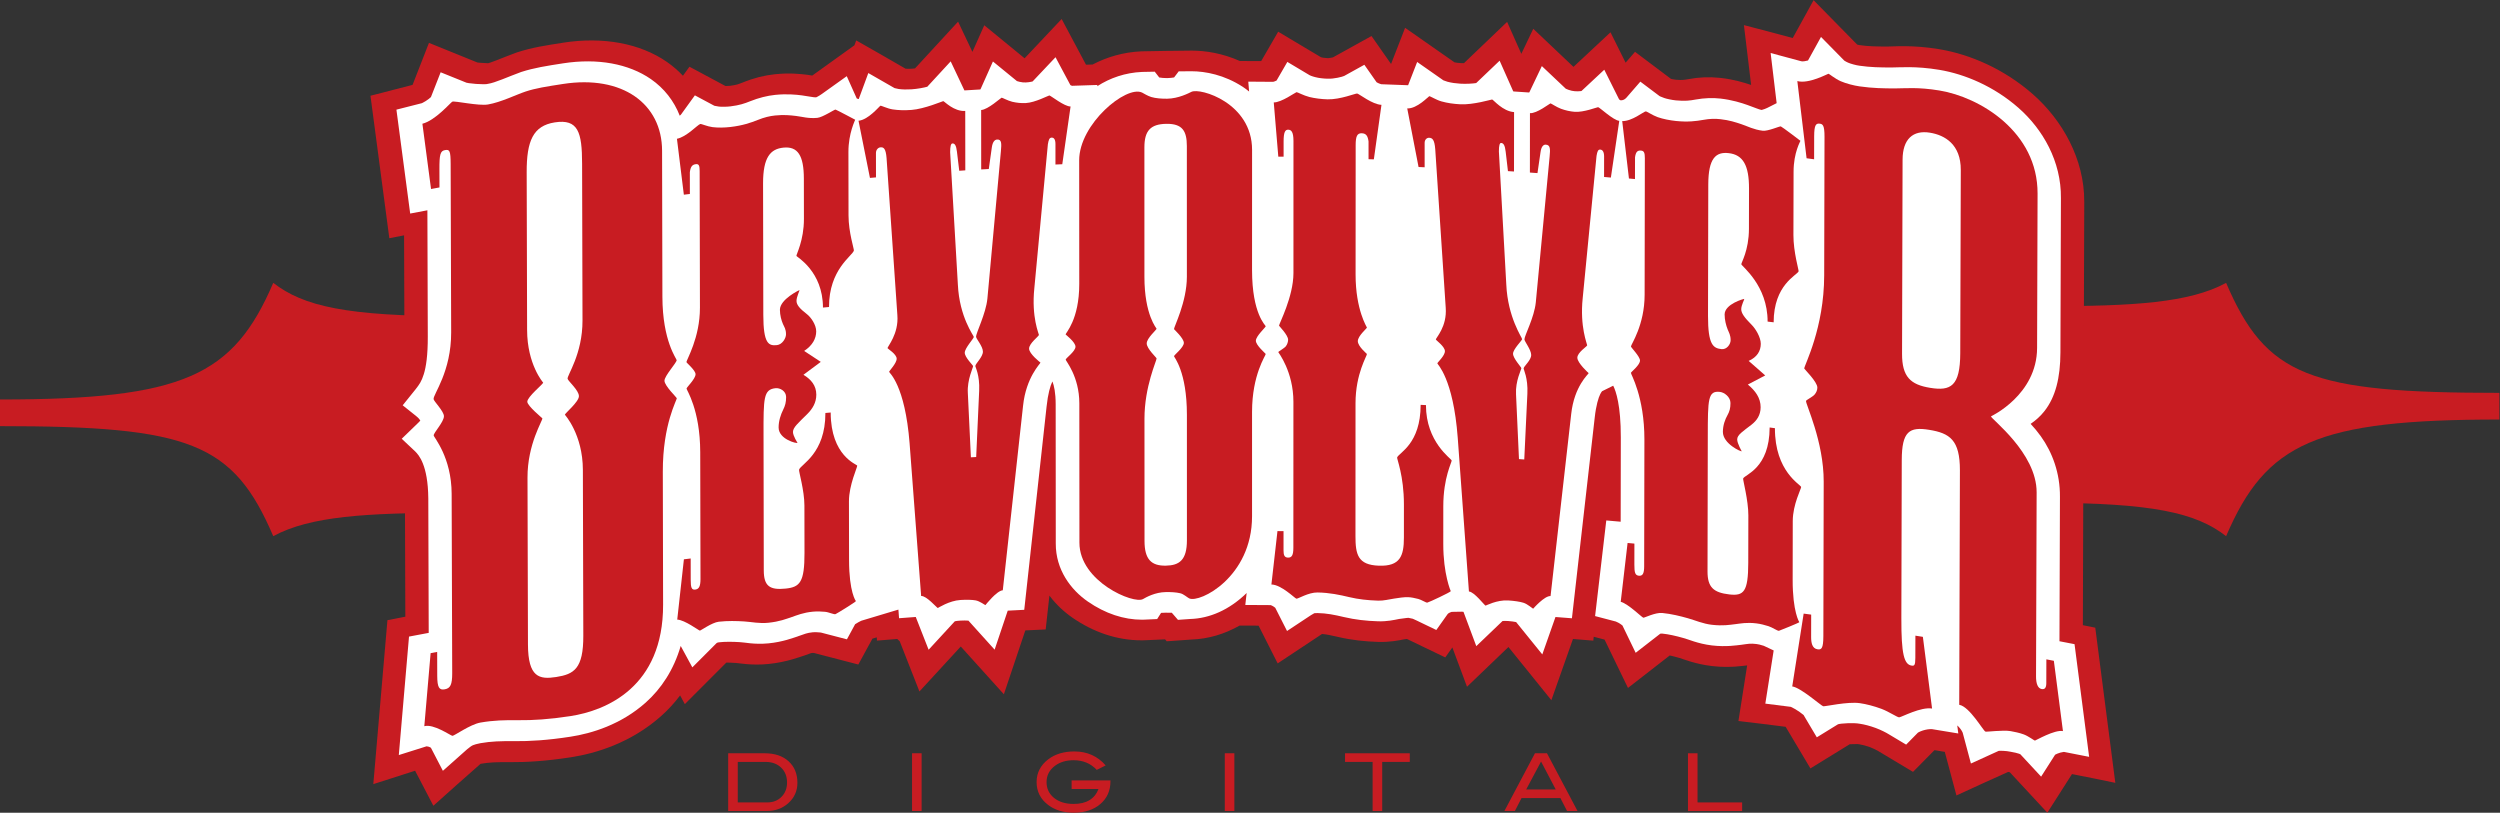 <?xml version="1.0" encoding="UTF-8" standalone="no"?>
<svg
   xmlns:dc="http://purl.org/dc/elements/1.1/"
   xmlns:cc="http://creativecommons.org/ns#"
   xmlns:rdf="http://www.w3.org/1999/02/22-rdf-syntax-ns#"
   xmlns:svg="http://www.w3.org/2000/svg"
   xmlns="http://www.w3.org/2000/svg"
   viewBox="0 0 715.267 232.52"
   height="232.52"
   width="715.267"
   xml:space="preserve"
   data-id="svg2"
   version="1.1"><rect x="0" y="0" width="715.267" height="232.52" fill="#333333" stroke="none"/><defs
     id="defs6"><clipPath
       id="clipPath20"
       clipPathUnits="userSpaceOnUse"><path
         id="path18"
         d="M 0,1743.9 V 0 h 5364.54 v 1743.9 z" /></clipPath></defs><g
     transform="matrix(1.333,0,0,-1.333,0,232.52)"
     id="g10"><g
       transform="scale(0.1)"
       id="g12"><g
         id="g14"><g
           clip-path="url(#clipPath20)"
           id="g16"><path
             id="path22"
             style="fill:#c81c22;fill-opacity:1;fill-rule:nonzero;stroke:none"
             d="m 4071.79,665.148 h 312.85 c 235.98,0 329.02,-21.539 393.36,-71.597 85.82,200.285 193.06,250.34 586.54,250.34 v 57.222 c -407.77,0 -500.72,35.821 -586.54,236.097 -78.76,-42.91 -200.25,-50.06 -386.28,-50.06 H 4071.79 V 665.148" /><path
             id="path24"
             style="fill:#c81c22;fill-opacity:1;fill-rule:nonzero;stroke:none"
             d="M 1292.72,1065.67 H 979.887 c -236.004,0 -329.043,21.48 -393.371,71.54 C 500.688,936.934 393.438,886.902 0,886.902 v -57.195 c 407.75,0 500.688,-35.871 586.516,-236.156 78.742,42.949 200.285,50.058 386.265,50.058 h 319.939 v 422.061" /><path
             id="path26"
             style="fill:#c81c22;fill-opacity:1;fill-rule:nonzero;stroke:none"
             d="m 4172.48,137.262 c -0.36,-0.082 -1.04,-0.364 -1.04,-0.364 0,0 0.68,0.282 1.04,0.364 z m 324.66,259.886 c -10.64,2.172 -15.98,3.211 -26.61,5.301 0.31,106.321 0.47,159.481 0.84,265.801 -0.04,0.648 -0.04,1.18 -0.04,1.461 0,0.051 0,0 0,0.051 0.17,56.636 -18.05,109.386 -47.7,152.511 2.57,2.852 5.1,5.754 7.44,8.856 27.57,35.207 39.57,80.648 41.14,134.988 0.08,0.141 0.08,0.211 0.15,0.395 0.47,137.118 0.72,205.668 1.17,342.868 -0.02,1.47 -0.02,1.94 -0.02,1.94 0.43,91.39 -46.83,175.04 -110.49,230.95 -61.87,54.26 -134.13,84.93 -198.26,96.06 -0.47,0.02 -1.67,0.33 -3.45,0.6 -56.68,9.44 -98.78,5.43 -111.16,5.48 -22.95,0.13 -40.39,0.38 -58.82,3.09 -0.39,0.04 -0.72,0.14 -1.07,0.14 0,0 -1.91,0.4 -4.1,1 -37.41,38.29 -56.16,57.36 -93.62,95.26 -17.92,-32.43 -26.82,-48.63 -44.76,-81.2 -41.84,11.33 -62.83,16.9 -104.75,27.71 6.19,-51.32 9.28,-77.02 15.45,-128.37 -14.81,4.96 -37.36,11.88 -64.74,14.96 -0.21,0 -0.33,0 -0.53,0.07 -0.07,0 -0.2,0 -0.3,0 -0.58,0.14 -1.41,0.22 -2.61,0.26 -21.54,2.29 -44.2,1.39 -67.1,-2.98 -10.8,-1.67 -11.31,-2.19 -25.56,-1.2 -0.47,0.05 -0.68,0.1 -1.13,0.12 -1.48,0.17 -4.83,0.65 -7.43,1.16 -1.13,0.28 -2.12,0.59 -2.74,0.71 -30.82,23.3 -46.23,34.92 -77.02,57.97 -8.07,-9.32 -12.15,-13.98 -20.23,-23.28 -12.97,26.12 -19.44,39.16 -32.42,65.19 -31.74,-29.51 -47.69,-44.38 -79.45,-74.2 -34.55,32.86 -51.83,49.27 -86.32,81.74 -10.27,-21.48 -15.4,-32.24 -25.61,-53.78 -12.21,27.46 -18.29,41.17 -30.51,68.61 -37.01,-35.27 -55.63,-52.98 -92.66,-88.62 -2.03,-0.04 -3.89,0 -5.38,0.09 0,0 -0.82,0.1 -2.56,0.16 -5.73,0.39 -8.74,0.75 -12.44,1.62 -42.37,29.82 -63.54,44.62 -105.91,74.02 -12.01,-31.01 -18.05,-46.5 -30.1,-77.5 -0.05,0 -0.09,0 -0.13,0 -16.74,23.98 -25.1,35.97 -41.9,59.88 -33.06,-18.21 -49.63,-27.41 -82.81,-45.86 -3.08,-0.75 -8.41,-1.45 -9.78,-1.59 -0.53,0.06 -1.36,0.06 -2.61,0.06 -1.55,0.08 -4.66,0.37 -7.09,0.65 -1.27,0.13 -2.39,0.36 -3.08,0.46 -0.35,0.11 -0.47,0.17 -0.83,0.26 -0.47,0.05 -0.68,0.1 -1.24,0.18 -0.05,0.06 -0.05,0.08 -0.13,0.15 -0.3,0.05 -0.64,0.16 -0.84,0.18 -36.78,22.12 -55.11,33.03 -91.88,54.78 -14.62,-25.23 -21.89,-37.79 -36.47,-63.08 -18.33,0.12 -27.5,0.16 -45.81,0.2 -37.24,16.61 -73.81,22.31 -103.4,22.31 -20.83,-0.19 -31.26,-0.34 -52.1,-0.63 0.04,0.05 0,0.05 0,0.05 -22.32,-0.31 -33.44,-0.52 -55.73,-0.98 -38.19,-1.65 -73.82,-12.01 -104.71,-28.26 -5.69,-0.13 -8.53,-0.24 -14.26,-0.44 -20.89,39.27 -31.37,58.88 -52.26,98.1 -31.85,-33.61 -47.74,-50.45 -79.55,-84.33 -34.61,28.48 -51.91,42.69 -86.51,70.89 -10.21,-22.82 -15.33,-34.23 -25.5,-57.12 -12.29,26.01 -18.43,38.94 -30.74,64.89 -36.99,-39.98 -55.41,-60.02 -92.4,-100.32 -2.01,-0.32 -3.9,-0.5 -5.39,-0.58 0,0 -0.79,0 -2.53,-0.15 -5.69,-0.37 -8.71,-0.33 -12.43,0.07 -42.37,24.52 -63.54,36.67 -105.88,60.68 -1.52,-4.21 -2.29,-6.28 -3.85,-10.48 -36.22,-25.85 -54.36,-38.79 -90.56,-64.99 -2.56,0.5 -5.42,0.95 -8.62,1.43 -0.32,0.06 -0.46,0.06 -0.8,0.11 -0.17,0 -0.28,0.05 -0.48,0.08 -13.1,1.59 -37.93,4.63 -68.94,1.34 -0.03,0 -0.03,0.06 -1.25,-0.1 -0.36,-0.04 -0.55,-0.04 -0.91,-0.09 -21.93,-2.34 -45.18,-8.13 -68.76,-17.85 -11.03,-4.1 -11.28,-4.68 -26.29,-6.81 -0.12,-0.06 -0.21,-0.06 -0.38,-0.06 -1.33,-0.12 -4.65,-0.38 -7.27,-0.38 -1.04,0 -1.98,0 -2.68,0.02 -30.86,16.66 -46.3,24.9 -77.16,41.3 -5.61,-7.76 -8.38,-11.64 -13.98,-19.4 -10.15,10.89 -21.64,20.85 -34.28,29.63 -57.79,40.15 -137.36,54.62 -222.59,41.42 -0.12,0 -0.18,0 -0.3,0 -0.46,-0.08 -1.04,-0.23 -1.75,-0.39 -34.73,-5.43 -63.26,-9.51 -97.11,-20.4 -0.42,-0.17 -0.64,-0.25 -1.07,-0.44 -0.42,-0.08 -0.64,-0.2 -1.03,-0.33 -15.27,-5.55 -29.4,-11.39 -40.73,-15.8 -5.61,-2.19 -10.57,-4.04 -14.07,-5.22 -1.71,-0.51 -3.14,-1.03 -3.94,-1.24 -0.57,-0.13 -0.55,-0.1 -0.55,-0.13 0,0 0,0 -0.2,0 -0.16,-0.06 -0.38,-0.1 -0.76,-0.16 -3.54,0 -11.25,0.44 -16.95,0.95 -2.28,0.25 -4.35,0.44 -5.85,0.64 -41.607,17.03 -62.388,25.48 -103.911,42.11 -14.074,-36.02 -21.11,-54.12 -35.184,-90.17 -36.16,-9.15 -54.246,-13.81 -90.355,-23.34 16.187,-122.29 24.285,-183.43 40.461,-305.8 12.671,2.47 19.043,3.73 31.679,6.2 0.301,-91.01 0.457,-136.42 0.77,-227.42 0.14,-37.043 -3.844,-58.731 -6.613,-67.387 -4.539,-11.765 -0.731,-4.453 -8.231,-14.867 -22.086,-27.484 -33.113,-41.258 -55.164,-68.816 13.914,-11.059 20.863,-16.547 34.789,-27.625 -15.699,-15.266 -23.559,-22.969 -39.18,-38.254 23.278,-21.668 34.981,-32.579 58.274,-54.442 1.488,-1.758 3.875,-3.23 8.14,-13.777 4.168,-10.231 8.774,-29.152 9.098,-61.692 0.344,-97.691 0.477,-146.558 0.801,-244.25 -15.391,-2.949 -23.063,-4.41 -38.418,-7.468 -12.121,-140.703 -18.184,-211.121 -30.309,-351.891 35.852,11.66 53.766,17.418 89.684,28.75 15.66,-30.051 23.547,-44.992 39.207,-75.16 40.457,36.258 60.715,54.25 101.262,89.988 0.34,0.031 0.66,0.11 1,0.18 17.79,3.031 33.23,3.66 61.79,3.41 35.99,-0.269 78.13,2.27 130.26,10.359 53.67,8.204 128.74,30.454 193.83,87.922 15.23,13.489 29.12,28.481 41.47,44.969 4.02,-7.469 6.05,-11.238 10.11,-18.711 35.6,35.852 53.43,53.711 89.1,89.16 5.91,0 12.37,-0.258 18.58,-0.726 0.55,0 0.87,0 1.4,0 0.43,0 0.61,-0.043 1.06,-0.043 v -0.071 c 6.47,-0.41 34.08,-5.707 68.74,-2.199 2.34,0.172 2.47,0.27 2.47,0.27 37.41,3.742 68.24,15.902 72.25,16.961 0.52,0.121 0.8,0.281 1.34,0.429 0.67,0.192 0.99,0.332 1.68,0.52 0.76,0.269 1.12,0.43 1.88,0.691 0.07,0 0.07,0.071 0.14,0.071 15.69,5.429 10.03,4.07 15.96,4.859 0.63,0 1.61,-0.129 2.95,-0.199 1.71,-0.492 4.21,-1.09 7.53,-2 34.9,-8.922 52.39,-13.469 87.33,-22.699 12.12,22.238 18.15,33.378 30.25,55.546 3.72,1.102 5.55,1.684 9.27,2.782 0.21,-2.782 0.27,-4.2 0.51,-7 17.38,1.441 26.07,2.16 43.44,3.468 2.17,-1.949 3.2,-2.949 5.37,-4.929 16.93,-43.02 25.36,-64.547 42.3,-107.719 35.47,38.75 53.26,58.031 88.75,96.48 36.98,-40.781 55.44,-61.332 92.49,-102.48 18.4,54.922 27.62,82.301 46.05,137.078 17.49,0.82 26.2,1.262 43.69,2.012 3.2,29.07 4.85,43.59 8.01,72.66 14.4,-19.238 31.86,-35.371 49.99,-47.801 44.14,-30.379 94.8,-48.179 147.56,-48.179 2.05,0 3.81,0.019 6.01,0.082 17.87,0.847 26.8,1.25 44.69,2.007 1.43,-1.679 2.17,-2.5 3.56,-4.14 21.24,1.543 31.89,2.32 53.13,3.73 36.16,1.199 71.29,11.84 103.2,29.992 16.27,-0.07 24.45,-0.101 40.81,-0.16 16.37,-32.39 24.54,-48.57 40.97,-81.031 38.07,25.48 57.18,38.109 95.26,63.18 9.58,-0.918 19.8,-2.91 35.62,-6.641 28.5,-6.687 57.24,-9.551 84.64,-10.418 24.96,-0.812 44.88,3.289 56.08,5.59 2.09,0.23 4.12,0.449 5.9,0.687 32.89,-15.718 49.37,-23.597 82.21,-39.558 6.1,8.551 9.12,12.808 15.21,21.379 12.59,-33.731 18.85,-50.539 31.44,-84.309 35.57,34.289 53.35,51.36 88.92,85.25 36.87,-45.422 55.29,-68.301 92.14,-114.121 18.53,52.57 27.85,78.871 46.37,131.359 17.43,-1.308 26.19,-2.097 43.65,-3.57 0.34,3.301 0.51,4.992 0.92,8.352 9.31,-2.43 13.91,-3.692 23.23,-6.09 20.13,-41.461 30.2,-62.18 50.26,-103.75 35.82,28.051 53.78,41.992 89.64,69.711 5.85,-1.332 12.23,-2.891 18.4,-4.711 0.61,-0.192 0.92,-0.238 1.46,-0.43 0.48,-0.09 0.7,-0.172 1.2,-0.269 v 0 c 6.45,-1.922 34.04,-13.153 68.7,-17.211 2.16,-0.27 2.16,-0.27 2.21,-0.27 37.47,-4.308 68.33,1.09 72.6,1.352 0.62,0 0.96,0 1.58,0.008 -7.47,-47.598 -11.2,-71.489 -18.69,-119.161 40.51,-4.828 60.75,-7.218 101.19,-12.437 0.08,0 0.12,-0.094 0.16,-0.094 21.26,-35.637 31.91,-53.488 53.15,-89.226 33.76,20.929 50.66,31.32 84.43,51.937 5.53,0.293 13.9,0.481 17.4,0.34 0.27,-0.098 0.38,-0.149 0.61,-0.207 1.34,-0.133 2.02,-0.211 3.34,-0.473 4.3,-0.578 13.96,-2.988 21.87,-5.871 5.84,-2.137 16.22,-7.387 17.15,-8.066 30.2,-17.91 45.27,-26.934 75.4,-45.102 18.33,18.559 27.49,27.871 45.75,46.289 0.29,0.012 0.44,0.082 0.44,0.082 0.14,0.039 0.22,0.039 0.38,0.168 0.07,0 0.07,0 0.13,0 8.61,-1.437 12.96,-2.168 21.5,-3.609 10.01,-37.449 14.98,-56.109 25.01,-93.539 44.37,20.508 66.53,30.48 110.8,50.41 0.45,0 0.9,-0.07 1.33,-0.082 0.41,-0.168 0.62,-0.207 1.05,-0.309 0.56,-0.09 0.84,-0.16 1.36,-0.199 C 4346,52.25 4362.06,34.852 4394.28,0 c 21.14,33.199 31.79,49.809 52.91,82.898 37.23,-7.32 55.81,-11.059 92.98,-18.789 -17.23,133.27 -25.78,199.852 -43.03,333.039" /><path
             id="path28"
             style="fill:#ffffff;fill-opacity:1;fill-rule:nonzero;stroke:none"
             d="m 4452.67,361.738 c -12.91,2.543 -19.39,3.723 -32.36,6.274 0.37,123.968 0.62,185.988 1.03,309.976 0.41,50.383 -16.06,95.078 -40.98,129.903 -6.9,9.617 -14.31,18.523 -21.92,26.679 10.96,7.477 21.12,16.485 29.75,27.504 23.43,29.903 34.03,70.844 34.19,125.914 0.41,132.452 0.62,198.702 1.05,331.202 0.89,78.72 -38.86,147.89 -91.38,193.9 -52.61,46.12 -114.99,72.2 -169.28,81.31 -51.92,8.67 -86.35,5.05 -103.86,5.08 -23.49,0.1 -44.33,0.38 -67.66,3.79 -6.63,0.74 -20.17,4.46 -24.52,6.56 -2.84,1.22 -5.81,2.81 -7.56,4 -0.27,0.08 -0.51,0.27 -0.71,0.43 -19.98,20.38 -29.96,30.53 -49.97,50.8 -11.09,-20.19 -16.71,-30.27 -27.87,-50.53 -3.53,-1.04 -11.51,-2.57 -14.08,-1.7 -0.62,0.09 -0.77,0.15 -0.77,0.15 -26.14,7.1 -39.24,10.66 -65.37,17.57 5.13,-43.07 7.74,-64.59 12.91,-107.6 -8.13,-4.06 -12.21,-6.15 -20.34,-10.27 -2.85,-1.45 -7.45,-3.13 -10.49,-3.91 -0.65,-0.23 -1.23,-0.35 -1.7,-0.39 -6.35,1.17 -12.02,4.28 -30.38,10.7 -12.63,4.49 -32.73,10.85 -57.63,13.71 -16.13,1.84 -34.65,1.34 -53.28,-2.07 -12.36,-2.32 -22.71,-3.69 -42.39,-1.83 -8.74,0.86 -20.28,3.38 -25.03,5.1 -4.36,1.58 -7.31,2.76 -8.74,3.44 -0.6,0.27 -0.98,0.41 -1.03,0.52 -0.03,0.06 -0.03,0.06 -0.07,0.06 v -0.06 c -16.6,12.57 -24.89,18.76 -41.49,31.19 -12.02,-13.86 -18.07,-20.75 -30.1,-34.67 -3.5,-3.88 -7.43,-5.43 -12.12,-5.49 -1.01,0.5 -2.53,1.28 -3.3,1.93 -12.76,25.53 -19.13,38.33 -31.87,63.82 -19.59,-18.18 -29.35,-27.4 -48.97,-45.72 -0.68,-0.17 -1.63,-0.26 -2.9,-0.34 -3.2,-0.35 -7.64,-0.42 -11.69,-0.06 -4.1,0.4 -8.29,1.16 -13.21,2.94 -2.51,0.97 -4.52,1.84 -5.82,2.36 -20.58,19.47 -30.89,29.24 -51.43,48.61 -10.72,-22.47 -16.07,-33.76 -26.84,-56.34 -0.29,-0.08 -0.62,-0.22 -0.89,-0.32 -12.76,0.85 -19.09,1.34 -31.83,2.13 -0.66,0.06 -1.29,0.16 -1.81,0.25 -11.7,26.35 -17.57,39.53 -29.24,65.86 -20.14,-19.12 -30.21,-28.75 -50.33,-48.01 -6.33,-1.1 -21.51,-2.14 -34.05,-1.34 -10.44,0.68 -18.65,1.84 -27.46,4.12 -4.06,1.24 -6.77,2.21 -8.04,2.79 -0.51,0.19 -0.87,0.33 -1.02,0.43 -22.42,15.79 -33.65,23.64 -56.1,39.27 -7.74,-19.96 -11.64,-29.99 -19.42,-49.93 -22.86,0.95 -34.3,1.35 -57.21,2.13 0,0 -0.17,0.07 -1.77,0.44 -2.24,0.62 -5.79,2.15 -7.88,3.38 -0.28,0.2 -0.55,0.39 -0.83,0.53 -10.47,14.98 -15.73,22.43 -26.22,37.45 -17.3,-9.59 -26.02,-14.36 -43.32,-23.99 v 0 c -3.6,-1.78 -22.03,-6.6 -35.57,-5.92 -8.74,0.08 -20.3,1.62 -25.11,3.05 -0.17,0.02 -0.22,0.02 -0.45,0.08 -0.45,0.1 -0.7,0.14 -1.16,0.27 -3.6,0.87 -6.68,1.97 -8.98,2.83 -1.06,0.44 -1.95,0.79 -2.5,1.1 -0.33,0.13 -0.28,0.13 -0.33,0.13 -19.19,11.49 -28.72,17.21 -47.87,28.57 -9.28,-15.98 -13.88,-24 -23.15,-40.01 -1.2,-0.59 -2.78,-1.36 -4.27,-1.84 -1.28,-0.49 -2.4,-0.7 -3.09,-0.91 -21.34,0.23 -31.99,0.29 -53.32,0.39 0.7,-8.51 1.06,-12.73 1.74,-21.2 -4.44,3.64 -9.06,7.16 -13.78,10.21 -39.52,25.61 -79.97,33.28 -110.08,33.31 -10.9,-0.1 -16.37,-0.13 -27.23,-0.24 -3.96,-5.24 -5.91,-7.85 -9.87,-13.03 -3.56,-0.74 -9.19,-1.28 -15.01,-1.45 -5.52,-0.14 -13.63,0.68 -16.92,1.35 -3.87,4.99 -5.75,7.44 -9.62,12.43 -10.87,-0.19 -16.33,-0.33 -27.21,-0.53 -36,-1.57 -68.6,-12.81 -96.23,-30.66 0.18,1.09 0.25,1.63 0.39,2.7 -21.86,-0.72 -32.76,-1.07 -54.62,-1.81 -1.05,0.33 -2.59,0.97 -3.37,1.49 -12.81,23.94 -19.17,35.91 -31.96,59.85 -19.63,-20.75 -29.46,-31.11 -49.09,-51.96 -0.68,-0.23 -1.63,-0.43 -2.85,-0.7 -3.22,-0.73 -7.59,-1.29 -11.73,-1.49 -4.14,-0.19 -8.29,0.12 -13.29,1.3 -2.49,0.6 -4.5,1.22 -5.83,1.61 -20.6,16.84 -30.94,25.35 -51.54,42.1 -10.68,-23.85 -16.01,-35.82 -26.68,-59.68 -0.3,-0.19 -0.66,-0.33 -0.94,-0.41 -12.72,-0.75 -19.09,-1.1 -31.87,-1.92 -0.66,0 -1.27,0 -1.76,0 -11.79,24.91 -17.67,37.39 -29.42,62.26 -20.07,-21.72 -30.12,-32.64 -50.2,-54.44 -6.32,-1.86 -21.48,-4.81 -34.01,-5.57 -10.41,-0.58 -18.64,-0.5 -27.41,0.66 -4.09,0.7 -6.8,1.3 -8.11,1.78 -0.48,0.11 -0.79,0.21 -0.97,0.29 -22.46,12.93 -33.63,19.41 -56.08,32.19 -8.2,-22.25 -12.3,-33.41 -20.51,-55.63 -0.54,0 -0.79,-0.06 -1.31,-0.06 -0.73,0.16 -2.01,0.68 -3.09,1.26 -8.55,19.18 -12.84,28.7 -21.37,47.73 -21.48,-15.28 -32.23,-22.96 -53.7,-38.37 -2.87,-2.09 -7.34,-4.8 -10.45,-6.34 -0.63,-0.31 -1.19,-0.47 -1.68,-0.72 -6.39,-0.19 -12.18,1.74 -30.49,4.2 -12.64,1.68 -32.78,3.65 -57.69,1.04 -16.16,-1.66 -34.74,-6.19 -53.35,-13.63 -12.24,-4.93 -22.64,-8.55 -42.25,-10.99 -8.72,-1.1 -20.33,-1.04 -25.05,-0.4 -4.41,0.67 -7.34,1.16 -8.7,1.54 -0.46,0.05 -0.77,0.2 -0.92,0.2 -16.69,8.95 -25.02,13.46 -41.71,22.33 -11.93,-16.42 -17.88,-24.71 -29.82,-41.26 -0.81,-1.03 -1.8,-1.61 -2.65,-2.47 -12.31,31.73 -33.38,58.79 -61.93,78.61 -47.58,32.84 -114.24,45.43 -188.6,33.81 -36.04,-5.63 -61.26,-9.45 -89.69,-18.51 -27.81,-10.11 -56.47,-23.47 -71.52,-25.5 -5.34,-2.35 -46.16,0.66 -48.685,3.52 -21.114,8.58 -31.653,12.8 -52.754,21.31 -8.324,-21.31 -12.5,-31.93 -20.84,-53.22 -4.055,-4.49 -18.676,-13.87 -22.063,-13.77 -20.804,-5.29 -31.214,-7.89 -52.031,-13.24 11.828,-89.21 17.738,-133.83 29.555,-223.01 14.773,2.81 22.144,4.24 36.922,7.02 0.359,-108.44 0.484,-162.64 0.855,-271.05 0.156,-40.114 -3.719,-65.399 -8.594,-80.79 -4.898,-15.531 -9.23,-21.558 -17.359,-32.035 -11.184,-13.875 -16.762,-20.836 -27.937,-34.707 11.574,-9.219 17.336,-13.863 28.91,-23.09 5.211,-4.211 7.859,-7.605 8.926,-9.527 0.035,0 0,0 0.035,0 -0.739,-1.02 -2.106,-2.633 -4.453,-4.856 -14.231,-13.761 -21.321,-20.578 -35.493,-34.347 11.645,-10.938 17.485,-16.368 29.153,-27.403 7.105,-7.207 27.203,-28.332 27.906,-100.445 0.359,-115.512 0.516,-173.238 0.879,-288.781 -16.902,-3.137 -25.371,-4.719 -42.277,-7.957 -8.774,-101.703 -13.165,-152.602 -21.899,-254.293 23.688,7.562 35.582,11.332 59.313,18.703 0.203,0 0.515,0.058 0.941,-0.043 2.07,-0.109 5.117,-0.981 6.887,-1.91 0.883,-0.43 1.453,-0.899 1.691,-1.16 0.035,0.062 0.035,0.062 0.07,0.121 10.27,-19.758 15.418,-29.719 25.707,-49.508 20.75,18.5 31.079,27.726 51.855,46.078 12.07,9.77 12.27,9.531 28.82,13.23 23.15,4 43.05,4.622 72.58,4.329 33.01,-0.329 71.36,1.941 120.46,9.543 46.1,7.078 108.27,25.949 161.25,72.957 33.96,30.179 60.73,71.019 75.48,121.882 9.99,-18.363 14.97,-27.57 24.96,-46 20.71,20.821 31.09,31.129 51.84,51.887 0.94,0.762 1.16,1.223 4.76,1.852 13.82,1.64 30.21,1.32 45.08,0.422 9.72,-0.204 30.7,-5.563 61.63,-2.622 30.83,2.969 53.61,12.008 62.41,14.758 0.56,0.242 0.86,0.332 1.41,0.582 0.12,0 0.12,0 0.23,0.071 14.39,5 18.17,7.019 31.42,8.418 3.99,0.453 7.83,0.179 16.02,-0.481 0.06,0.141 3.23,-0.578 13.77,-3.449 17.3,-4.418 25.95,-6.68 43.23,-11.231 7.03,12.973 10.53,19.422 17.58,32.411 1.88,1.281 4.59,2.921 7.13,4.332 2.07,1.121 4.11,2.191 5.61,2.859 0.66,0.262 1.24,0.461 1.52,0.59 31.46,9.582 47.18,14.289 78.65,23.601 0.54,-7.382 0.86,-11.109 1.4,-18.5 14.35,1.09 21.54,1.61 35.86,2.68 11.06,-28.109 16.57,-42.223 27.6,-70.32 22.46,24.508 33.72,36.679 56.2,61.039 2.04,0.512 6.06,1.172 12.16,1.5 6.22,0.379 12.18,0.25 17.08,-0.078 22.48,-24.852 33.74,-37.301 56.24,-62.301 11.2,33.578 16.88,50.289 28.12,83.719 14.2,0.75 21.29,1.152 35.46,1.82 19.15,174.539 28.76,261.738 47.92,436.121 2.93,27.871 8.06,44.629 11.95,52.781 0.23,0.524 0.39,0.715 0.62,1.145 3.48,-8.973 6.92,-23.856 6.95,-48.879 0.1,-119.59 0.16,-179.43 0.22,-299.02 -0.19,-56.078 32.23,-99.148 68.92,-124.488 37.33,-25.762 77,-38.898 116.23,-38.898 0.73,0 1.88,0 3.56,0.09 11.55,0.519 17.3,0.796 28.88,1.277 3.36,5.351 5.07,8.019 8.44,13.312 2.68,0.219 6.1,0.329 9.97,0.379 7.1,0.078 11.12,0 13.07,-0.16 5.26,-6.039 7.95,-9.109 13.18,-15.211 10.55,0.781 15.79,1.172 26.29,1.852 41.44,1.187 83.47,19.289 120.56,55.187 0.21,0.192 0.38,0.453 0.59,0.672 -1.15,-10.289 -1.73,-15.488 -2.91,-25.762 21.83,-0.07 32.75,-0.109 54.56,-0.32 1.3,-0.449 4.38,-1.797 6.88,-3.547 1.26,-0.832 2.29,-1.679 2.91,-2.293 10.13,-19.859 15.13,-29.816 25.21,-49.718 20.48,13.628 30.77,20.378 51.25,33.902 11.47,6.199 3.19,3.668 14.28,4.578 19.58,-0.379 35.81,-3.668 56.88,-8.621 23.69,-5.617 48.13,-8.277 73.1,-9.039 19.15,-0.59 33.84,2.699 44.86,4.961 6.62,0.75 11.76,1.551 15.21,2.031 3.46,0.457 4.5,0.438 4.82,0.457 1.21,-0.187 4.38,-0.891 9.28,-1.937 0.22,-0.133 0.62,-0.282 1.31,-0.551 1.64,-0.68 4.14,-1.86 7.4,-3.391 16.81,-8.082 25.2,-12.121 42.02,-20.262 9.64,13.59 14.47,20.391 24.13,33.961 0.2,1.36 7.91,5.582 10.77,5 7.7,0.172 11.59,0.25 19.3,0.34 1.61,-0.09 2.46,-0.16 4.1,-0.238 11.01,-29.52 16.48,-44.242 27.5,-73.723 22.49,21.614 33.73,32.453 56.32,53.922 2.04,0.281 6.12,0.41 12.15,0 6.21,-0.398 12.17,-1.32 17.07,-2.289 22.49,-27.699 33.69,-41.551 56.14,-69.371 11.28,32.109 16.92,48.211 28.26,80.289 14.1,-1.07 21.2,-1.629 35.33,-2.73 19.51,172.101 29.33,258.132 48.84,430.062 2.95,27.481 8.19,43.609 12.01,51.211 1.86,3.711 3.37,5.508 3.89,6.09 9.53,4.723 14.33,7.105 23.86,11.82 5.91,-11.68 16.4,-41.972 16.32,-110.828 -0.13,-72.402 -0.21,-108.664 -0.3,-181.105 -12.33,1.132 -18.51,1.652 -30.89,2.75 -9.62,-82.118 -14.41,-123.118 -24,-205.289 17.97,-4.668 26.95,-6.981 44.92,-11.809 l -0.03,-0.063 c 1.92,-0.609 7.8,-3.636 11.37,-6.476 0.99,-0.703 1.87,-1.371 2.47,-1.883 11.33,-23.41 17,-35.168 28.35,-58.59 20.84,16.231 31.27,24.371 52.15,40.52 0.91,0.621 1.12,0.992 4.71,0.75 13.84,-1.328 30.25,-5.168 45.07,-9.399 9.83,-2.25 30.82,-12.308 61.71,-16.039 30.82,-3.633 53.59,0.399 62.38,1.289 0.54,0.071 0.79,0.071 1.3,0.149 0.14,0.07 0.24,0.07 0.31,0.07 14.38,1.941 18.19,3.07 31.4,1.539 3.98,-0.406 7.78,-1.367 15.9,-3.828 0.1,0.129 3.28,-1.352 13.84,-6.5 2.98,-1.359 4.45,-2.109 7.44,-3.52 -7.19,-45.64 -10.74,-68.449 -17.92,-114.109 21.93,-2.691 32.87,-4.051 54.75,-6.922 3.24,-1.379 11.67,-5.929 17.91,-10.269 3.76,-2.68 7.35,-5.45 9.23,-7.059 0.08,-0.109 0.12,-0.16 0.21,-0.18 11.37,-19.16 17.06,-28.722 28.42,-47.902 18.22,11.301 27.29,16.871 45.54,28.051 5.65,1.871 33.72,3.629 46.64,1.09 9.41,-1.36 21.84,-4.508 34.05,-9.039 11.39,-4.172 22.89,-10.161 27.97,-13.352 14.99,-8.91 22.49,-13.367 37.52,-22.418 10.06,10.32 15.13,15.461 25.22,25.629 0,0 0,-0.02 0.02,0 1.72,1.34 8.94,4.641 16.02,6.172 6.99,1.777 14.17,1.5 14.24,1.437 22.57,-3.699 33.88,-5.5 56.45,-9.308 -0.91,6.91 -1.34,10.328 -2.24,17.25 1.96,-1.68 4.46,-4.242 6.41,-6.852 3.47,-4.34 5.14,-8.699 5.23,-8.648 7.13,-26.481 10.65,-39.77 17.69,-66.231 23.86,10.891 35.83,16.36 59.68,27.192 3.2,0.359 16.42,0.109 25.4,-1.922 7.91,-1.371 14.49,-2.852 18.26,-4.25 0.88,-0.328 1.9,-0.738 2.73,-1.129 17.84,-19.199 26.77,-28.762 44.58,-48.051 11.99,18.852 18.01,28.289 30.02,47.051 1.86,1.039 6.55,3.328 11.08,4.488 3,0.789 5.94,1.371 7.59,1.563 0.14,0 0.24,0 0.35,0 21.61,-4.25 32.42,-6.34 54.03,-10.602 -12.5,96.77 -18.79,145.059 -31.33,241.828" /><path
             id="path30"
             style="fill:#c81c22;fill-opacity:1;fill-rule:nonzero;stroke:none"
             d="m 1131.34,1036.18 c 0.19,-74.387 34.55,-113.121 34.55,-113.121 -0.27,-3.27 -34.15,-30.399 -34.12,-40.961 0.03,-8.907 32.2,-35.16 32.3,-35.582 1.21,-4.387 -32.08,-54.77 -31.87,-127.414 0.4,-143.133 0.58,-214.723 0.98,-357.872 0.2,-70.82 24.36,-75.66 60.58,-70 38.27,6 58.4,17.809 58.22,88.641 -0.36,142.418 -0.58,213.609 -0.94,356.098 -0.21,76.129 -38.63,118.172 -38.63,118.172 0,3.039 30.22,27.586 30.15,40.007 -0.02,12.446 -23.23,32.336 -24.29,37.114 -1.59,7.226 32.18,52.668 31.98,125.328 -0.34,134.64 -0.52,201.95 -0.86,336.6 -0.14,67.32 -8.32,96.32 -58.76,88.45 -46.37,-7.28 -60.42,-39.8 -60.2,-107.13 0.37,-135.32 0.52,-203.02 0.91,-338.33 z M 969.41,683.988 c -0.222,79.692 -38.543,121.676 -38.57,125.817 0,6.133 22.019,28.847 21.992,41.269 -0.027,10.645 -21.723,31.875 -22.211,36.653 -1.101,10.152 37.988,58.406 37.746,143.413 -0.461,144.56 -0.668,216.77 -1.121,361.34 -0.094,28.29 -2.101,31.52 -12.187,29.68 -10.024,-1.8 -12.032,-9.3 -11.911,-41.18 0.032,-15.54 0.082,-23.37 0.118,-38.94 -7.219,-1.37 -10.871,-2.06 -18.094,-3.38 -7.434,56.02 -11.149,84.08 -18.551,140.1 28.121,7.08 60.738,45.85 64.191,47.34 5.204,2.21 56.378,-9.49 76.548,-6.01 28.15,4.85 60.44,21.04 80.52,27.71 21.93,7.27 44.35,10.73 80.66,16.34 127.09,19.62 212.3,-42.35 212.51,-143.26 0.31,-125.49 0.41,-188.15 0.7,-313.57 0.22,-95.66 30.92,-133.365 30.63,-136.056 -0.65,-6.313 -26.2,-33.531 -26.18,-44.129 0,-10.691 26.08,-35.789 26.38,-37.328 0.77,-3.891 -30.18,-55.352 -29.94,-158.067 0.24,-114.152 0.37,-171.152 0.61,-285.242 0.42,-177.148 -122.55,-227.418 -199.05,-239.187 -46.28,-7.063 -80.51,-9.051 -110.67,-8.731 -30.13,0.309 -54.23,-0.211 -82.38,-5.121 -22.05,-3.879 -56.908,-29.09 -60.111,-28.461 -4.523,0.84 -40.269,26.262 -60.309,20.692 5.426,62.781 8.137,94.101 13.551,156.8 5.617,1.09 8.438,1.571 14.055,2.61 0.062,-20.578 0.094,-30.82 0.141,-51.328 0.097,-24.832 4.125,-31.16 16.156,-28.91 12.031,2.128 16.047,9.898 15.992,34.757 -0.492,153.719 -0.73,230.629 -1.215,384.379" /><path
             id="path32"
             style="fill:#c81c22;fill-opacity:1;fill-rule:nonzero;stroke:none"
             d="m 1639.33,520.039 c 0.05,-33.988 13.04,-42.5 47,-39.008 30.76,3.16 40.49,13.969 40.39,76.321 -0.09,40.82 -0.12,61.238 -0.18,102.058 -0.03,32.59 -12.5,73.61 -11.49,76.828 3.56,11.641 56.67,33.848 56.52,121.696 4.53,0.41 6.82,0.64 11.36,1.011 0.16,-93.476 56.04,-111.066 56.91,-113.984 0.85,-2.902 -17.75,-41.25 -17.71,-76.621 0.1,-50.449 0.12,-75.738 0.22,-126.18 0.1,-69.48 14.68,-88.07 14.68,-88.07 -0.39,-1.731 -40.42,-26.5 -43.69,-27.871 -2.95,-1.348 -14.55,4.301 -22.66,4.992 -8.1,0.609 -16.2,1.187 -25.92,0.269 -21.05,-1.992 -34.12,-7.742 -45.34,-11.511 -12.7,-4.297 -25.88,-9.719 -50.16,-12.289 -19.41,-2.059 -35.62,1.808 -51.76,2.82 -16.18,1.039 -35.62,1.609 -55.01,-0.621 -14.54,-1.758 -38.7,-19.258 -40.34,-19.07 -2.68,0.441 -32.41,22.972 -48.56,23.66 5.69,51.801 8.59,77.672 14.29,129.402 5.82,0.75 8.71,1.141 14.56,1.777 0.03,-18.078 0.03,-27.058 0.06,-45.226 0.03,-16.992 1.67,-22.551 9.75,-21.531 8.07,0.98 11.27,7.097 11.24,22.687 -0.21,108.813 -0.3,163.211 -0.56,272.102 -0.17,92.121 -29.79,134.015 -29.39,136.664 0.46,3.133 19.35,20.855 19.35,30.758 -0.02,8.531 -19.29,24.23 -19.49,25.929 -0.52,4.473 29.05,51.809 28.9,116.989 -0.24,117.36 -0.37,176.09 -0.61,293.41 -0.02,11.32 -1.67,15.38 -8.14,14.55 -8.09,-0.96 -11.32,-5.59 -12.91,-17.16 0.07,-18.68 0.03,-28.06 0.07,-46.81 -5.18,-0.6 -7.79,-0.92 -12.93,-1.55 -5.93,48 -8.89,71.97 -14.83,119.99 21.05,4.14 44.51,30.46 50.11,31.73 2.46,0.58 14.62,-5.22 25.99,-6.67 11.33,-1.53 25.89,-1.26 38.87,0.27 25.92,3.01 43.72,9.19 58.28,15.01 14.56,5.84 25.91,8.47 37.29,9.66 19.45,2 32.44,0.49 45.41,-1.04 12.95,-1.52 26,-5.9 45.45,-4.03 11.37,1.09 36.98,18.25 38.93,17.8 2.59,-0.76 42.22,-21.81 42.22,-21.81 0.25,-0.66 -14.51,-28.2 -14.5,-69.29 0.09,-54.42 0.15,-81.66 0.22,-136.12 0.06,-36.8 12.29,-72.7 11.49,-75.49 -3.3,-11.58 -53.5,-40.24 -53.34,-121.07 -5.21,-0.45 -7.8,-0.66 -13.01,-1.22 -0.13,78 -56.26,108.66 -56.94,110.78 -0.88,2.73 16.18,32.78 16.08,79.54 -0.05,34.62 -0.08,51.9 -0.14,86.48 -0.06,49.66 -13.11,69.65 -43.91,66.48 -27.53,-2.84 -43.74,-20.17 -43.65,-76.89 0.24,-112.85 0.31,-169.24 0.52,-282.05 0.09,-62.35 11.48,-66.82 29.31,-64.9 11.33,1.18 19.43,14.7 19.41,23.18 -0.04,11.39 -3.66,15.45 -6.56,22.11 -3.4,7.77 -6.49,19.1 -6.52,30.45 -0.02,22.72 42.07,42.52 42.07,42.52 0.52,-0.9 -6.45,-14.82 -6.45,-23.29 0.02,-8.49 6.5,-16.36 22.75,-28.9 8.1,-6.3 19.49,-22.26 19.53,-36.48 0.02,-15.55 -8.07,-30.44 -25.89,-42.124 14.27,-9.375 21.41,-14.055 35.7,-23.477 -14.9,-11.058 -22.3,-16.632 -37.2,-27.691 16.2,-9.816 27.57,-22.844 27.61,-42.68 0.02,-17.023 -8.06,-30.281 -19.41,-41.586 -19.14,-19.09 -30.72,-28.574 -30.69,-38.535 0,-8.476 9.73,-23.164 9.73,-23.164 -0.71,-2.391 -40.48,7.258 -40.55,32.785 -0.04,14.172 4.66,27.922 9.66,37.942 4.45,8.867 6.45,16.179 6.45,27.566 -0.03,12.738 -13.01,19.926 -22.73,18.906 -25.92,-2.711 -25.88,-21.203 -25.73,-100.586 0.21,-116.246 0.31,-174.328 0.52,-290.527" /><path
             id="path34"
             style="fill:#c81c22;fill-opacity:1;fill-rule:nonzero;stroke:none"
             d="m 1952.36,792.246 c -9.9,126.797 -44.11,152.063 -44.01,153.969 0.09,2.191 16.2,18.285 16.2,28.183 0,9.942 -19.28,21.293 -19.53,22.575 -0.65,3.497 24.32,30.257 21.02,71.137 -9.26,134.8 -13.92,202.15 -23.17,336.94 -1.65,21.15 -6.56,23.59 -13.05,23.07 -4.86,-0.39 -9.72,-5.05 -9.72,-12.16 0.04,-20.95 0.04,-31.41 0.07,-52.37 -5.17,-0.41 -7.8,-0.64 -12.97,-1.12 -9.82,49.1 -14.7,73.63 -24.53,122.71 21.08,1.8 44.97,31.43 47.03,32.2 1.67,0.6 14.81,-6.07 26.02,-7.83 12.76,-1.99 25.99,-2.23 40.61,-1.17 27.63,2.02 67.31,18.99 68.2,18.9 2.6,-0.39 22.82,-22.63 47.22,-21.1 0.04,-51.07 0.07,-76.5 0.13,-127.49 -5.21,-0.35 -7.83,-0.56 -13.02,-0.89 -1.98,16.36 -2.92,24.5 -4.89,40.82 -1.65,14.08 -4.88,18.12 -9.8,17.79 -3.21,-0.21 -4.82,-5.97 -4.82,-18.74 6.63,-113.53 9.92,-170.28 16.55,-283.89 3.33,-70.64 34.23,-109.78 34.23,-112.68 0,-3.29 -19.44,-23.873 -19.44,-33.834 0,-9.899 17.63,-26.719 17.87,-28.664 0.37,-2.965 -12.93,-29.102 -11.27,-57.348 2.62,-55.418 3.94,-83.07 6.59,-138.481 4.53,0.243 6.83,0.391 11.36,0.633 2.55,56.875 3.84,85.246 6.4,142.11 1.59,34.136 -8.44,50.882 -8.22,53.371 0.54,5.238 16.26,19.324 16.26,30.691 -0.03,11.352 -14.5,27.562 -14.68,31.792 -0.34,8.34 21.1,49.34 24.31,82.18 11.57,126.51 17.35,189.77 28.97,316.23 1.58,17.08 1.58,25.61 -8.2,25.03 -4.87,-0.18 -9.75,-4.74 -11.37,-17.58 -2.58,-18.27 -3.83,-27.38 -6.41,-45.66 -6.53,-0.33 -9.82,-0.59 -16.3,-0.91 -0.04,51.03 -0.04,76.46 -0.1,127.53 14.66,0.84 42.13,26.03 43.9,26.47 1.28,0.3 13.01,-6.36 22.75,-8.75 9.78,-2.34 19.54,-3.27 29.31,-2.77 19.5,0.91 49.17,16.5 50.42,16.32 3.22,-0.42 32.57,-24.15 45.56,-23.67 -7.12,-49.62 -10.71,-74.39 -17.81,-123.97 -5.86,-0.29 -8.77,-0.37 -14.65,-0.62 0,17.6 0,26.39 0,43.96 0,9.91 -3.3,14 -8.16,13.79 -4.88,-0.18 -6.49,-4.5 -8.14,-14.47 -11.6,-123.55 -17.46,-185.24 -29.04,-308.84 -6.48,-62.62 10.03,-98.12 9.85,-100.19 -0.25,-2.98 -21.12,-18 -21.12,-29.368 0,-11.285 24.41,-30.008 24.41,-30.008 0.15,-2.07 -30.86,-31.144 -37.3,-92.441 -17.45,-158.473 -26.13,-237.754 -43.53,-396.274 -12.97,-0.668 -37.19,-31.781 -37.28,-31.781 -0.98,-0.187 -11.84,8.543 -21.17,10.152 -7.55,1.34 -19.44,1.641 -32.42,0.821 -24.33,-1.473 -48.22,-17.321 -48.65,-17.231 -2,0.321 -24.37,26.68 -35.74,25.801 -9.89,130.859 -14.82,196.289 -24.73,327.125" /><path
             id="path36"
             style="fill:#c81c22;fill-opacity:1;fill-rule:nonzero;stroke:none"
             d="m 2456.31,1150.26 c 0.04,-82.21 26.2,-110.54 26.1,-111.49 -0.35,-2.72 -21.16,-20.2 -21.16,-31.52 0,-11.332 21.09,-30.512 21.18,-32.207 0.24,-4.914 -26.01,-60.016 -26.01,-129.473 0.05,-104.879 0.05,-157.34 0.11,-262.218 0,-39.731 14.62,-53.59 45.52,-53.114 29.25,0.442 45.48,11.922 45.48,54.512 -0.03,107.691 -0.03,161.52 -0.03,269.266 0,93.484 -27.81,123.863 -27.67,125.769 0.16,2.688 21.11,18.742 21.11,28.645 0,9.89 -21.07,28.95 -21.14,29.51 -0.36,4.49 27.63,58.4 27.63,112.32 0,112.27 -0.05,168.37 -0.05,280.66 0,32.58 -9.81,48.11 -43.97,47.62 -34.17,-0.53 -47.15,-14.98 -47.15,-50.42 0.02,-111.12 0.02,-166.73 0.05,-277.86 z m -140.03,249.93 c -0.03,77.99 100.89,161.67 135.01,145.46 2.66,-1.28 11.58,-7.06 19.59,-9.51 9.42,-2.85 22.79,-3.87 34.16,-3.68 24.46,0.33 46.81,12.11 52.11,14.74 18.71,9.38 130.24,-23.81 130.24,-124.46 0,-103.19 0,-154.76 -0.07,-258 0,-94.93 29.51,-118.94 29.35,-120.63 -0.34,-2.64 -21.17,-21.15 -21.17,-31.09 0,-9.9 21.04,-27.582 21.17,-28.407 0.24,-3.355 -29.35,-43.777 -29.35,-124.57 0,-89.527 0,-134.383 0,-223.984 C 2687.29,505.66 2574.9,449.391 2552.43,460 c -4.02,1.879 -11.91,9.461 -19.51,11.109 -9.34,2.082 -19.5,2.602 -30.84,2.411 -22.78,-0.329 -41.79,-10.911 -48.75,-14.95 -19.7,-11.582 -136.46,37.282 -136.53,120.961 -0.07,119.598 -0.09,179.434 -0.19,299.024 -0.02,58.133 -29.66,91.574 -29.33,93.957 0.46,3.195 21.1,17.82 21.08,27.648 0,9.98 -21.02,25.79 -21.11,26.22 -0.61,3.28 29.25,30.86 29.21,108.74 -0.06,106.08 -0.11,159.08 -0.18,265.07" /><path
             id="path38"
             style="fill:#c81c22;fill-opacity:1;fill-rule:nonzero;stroke:none"
             d="m 2776.23,1441.73 c 0,19.88 -4.89,24.12 -11.39,24.25 -6.54,0.11 -9.79,-5.53 -9.79,-25.39 0,-13.04 0,-19.53 0,-32.57 -4.55,0.03 -6.8,0.03 -11.37,0.12 -3.86,46.55 -5.89,69.79 -9.75,116.34 16.29,-0.16 45.95,21.29 48.85,22.06 1.62,0.35 14.9,-7.18 27.67,-10.4 11.27,-2.79 26.04,-4.71 39.05,-4.99 27.7,-0.63 60.46,13.2 63.54,12.45 4.59,-0.99 32.53,-23.57 52.05,-24.28 -6.54,-46.77 -9.8,-70.23 -16.34,-117.02 -4.58,0.15 -6.84,0.16 -11.39,0.32 0,15.29 0,23 0,38.3 -1.61,11.33 -4.86,17.09 -14.62,17.42 -9.77,0.3 -13,-6.69 -13,-25.13 -0.1,-111.14 -0.1,-166.73 -0.18,-277.85 -0.04,-76.52 24.47,-113.3 24.34,-114.13 -0.37,-2.09 -19.45,-17.81 -19.55,-29.07 -0.01,-11.35 19.43,-27.035 19.51,-27.547 0.55,-4.004 -24.37,-41.832 -24.44,-105.66 -0.05,-113.926 -0.07,-170.894 -0.11,-284.824 -0.04,-39.699 4.8,-62.41 50.32,-63.957 45.52,-1.543 53.64,20.699 53.64,60.418 0.03,28.332 0.03,42.441 0.03,70.769 0.04,62.422 -15.73,98.68 -14.55,101.286 4.74,10.605 50.38,29.101 50.44,112.738 4.58,-0.223 6.86,-0.285 11.4,-0.531 -0.07,-79.356 54.07,-114.54 55.17,-118.856 0.81,-3.273 -17.91,-35.984 -17.95,-98.348 -0.04,-32.328 -0.04,-48.476 -0.04,-80.769 -0.07,-65.207 16.1,-101.469 16.1,-101.469 -1.34,-2.422 -45.26,-23.16 -50.36,-24.48 -2.48,-0.649 -13.05,6.371 -19.51,7.91 -7.93,1.922 -14.53,3.469 -21.07,3.711 -9.74,0.437 -20.24,-1.442 -30.86,-3.012 -10.82,-1.609 -22.7,-4.84 -34.1,-4.398 -22.78,0.718 -42.41,2.929 -61.74,7.507 -20.92,4.973 -42.24,9.582 -68.24,10.032 -19.48,0.441 -42.43,-14.11 -45.51,-13.328 -3.47,0.918 -32.49,30.269 -53.6,30.449 5.21,45.871 7.85,68.75 13.01,114.64 5.21,-0.062 7.85,-0.082 13.01,-0.132 0,-16.43 0,-24.668 0,-41.098 0,-9.961 1.62,-15.57 9.77,-15.711 8.12,-0.109 11.34,5.461 11.34,21.09 0.06,125.308 0.06,187.992 0.1,313.258 0.04,65.172 -32.56,106.222 -32.48,106.757 0.09,1.266 13.01,8.352 16.26,12.555 3.25,4.22 4.84,9.84 4.84,14.06 0,9.94 -19.47,29.49 -19.48,30.07 -0.24,3.66 30.9,61.94 30.94,112.92 0,113.41 0,170.11 0.04,283.52" /><path
             id="path40"
             style="fill:#c81c22;fill-opacity:1;fill-rule:nonzero;stroke:none"
             d="m 3128.77,804.93 c -9.65,128.097 -44,157.707 -43.77,159.531 0.25,2.051 16.27,16.25 16.27,26.156 0,9.903 -19.24,23.423 -19.41,24.993 -0.38,3.57 24.35,27.23 21.12,68.49 -8.99,135.96 -13.41,203.86 -22.46,339.88 -1.61,21.27 -6.5,24.32 -13.04,24.65 -4.88,0.24 -9.73,-3.82 -9.73,-10.92 -0.02,-20.98 0,-31.46 0,-52.41 -5.22,0.18 -7.84,0.34 -13.05,0.58 -9.69,50.32 -14.59,75.49 -24.3,125.74 21.16,-0.89 45.56,25.75 47.21,26.22 1.61,0.59 14.75,-7.91 26.02,-11.07 12.78,-3.61 25.95,-5.5 40.62,-6.26 27.63,-1.49 67.27,10.48 68.34,10.31 2.88,-0.58 22.72,-25.45 47.12,-27.07 -0.11,-51.03 -0.11,-76.52 -0.14,-127.51 -5.19,0.34 -7.81,0.46 -13,0.79 -1.94,16.61 -2.91,24.89 -4.84,41.47 -1.6,14.22 -4.8,18.68 -9.71,19 -3.27,0.19 -4.89,-5.38 -4.89,-18.16 6.38,-114.31 9.54,-171.47 15.9,-285.82 3.2,-71.14 34.25,-114.1 33.97,-117.12 -0.21,-2.98 -19.48,-21.373 -19.51,-31.314 0,-9.922 17.73,-28.688 17.86,-30.918 0.11,-2.801 -13.01,-27.48 -11.44,-55.961 2.52,-55.684 3.81,-83.559 6.34,-139.242 4.56,-0.332 6.83,-0.461 11.35,-0.793 2.69,56.476 3.97,84.785 6.67,141.262 1.65,33.941 -8.46,51.961 -8.06,54.398 0.72,4.77 16.25,17.34 16.25,28.641 0,11.336 -14.62,29.037 -14.53,33.597 0.08,7.93 21.12,46.8 24.41,79.17 11.89,125.06 17.79,187.54 29.63,312.52 1.63,16.93 1.71,25.45 -8.08,26.13 -4.87,0.37 -9.76,-3.61 -11.4,-16.22 -2.65,-17.94 -3.91,-26.89 -6.54,-44.86 -6.48,0.42 -9.76,0.73 -16.27,1.18 0.09,51.03 0.09,76.46 0.13,127.47 14.66,-1 42.54,20.77 43.95,21.01 1.29,0.23 12.97,-8.05 22.72,-11.61 9.71,-3.54 19.49,-5.72 29.26,-6.48 19.44,-1.54 49.04,10.29 50.36,9.98 3.55,-0.6 32.46,-28.17 45.4,-29.39 -7.18,-48.69 -10.85,-73.02 -18.03,-121.73 -5.82,0.52 -8.74,0.74 -14.6,1.28 0.04,17.57 0.04,26.29 0.07,43.93 0,9.9 -3.22,14.43 -8.07,14.85 -4.85,0.43 -6.53,-3.71 -8.16,-13.49 -11.89,-122.03 -17.81,-183.09 -29.68,-305.19 -6.56,-61.8 9.88,-99.38 9.59,-101.39 -0.41,-2.66 -21.1,-15.328 -21.12,-26.679 0,-11.324 24.29,-33.094 24.29,-33.094 -0.06,-1.969 -30.88,-27.289 -37.46,-87.746 -17.71,-156.25 -26.57,-234.34 -44.31,-390.711 -12.94,0.941 -37.31,-27.121 -37.31,-27.121 -1.01,-0.141 -11.69,9.98 -21.08,12.82 -7.52,2.301 -19.47,4.071 -32.45,4.903 -24.34,1.539 -48.03,-11.301 -48.71,-11.141 -2.22,0.519 -24.27,29.699 -35.66,30.34 -9.62,132.09 -14.46,198.109 -24.04,330.129" /><path
             id="path42"
             style="fill:#c81c22;fill-opacity:1;fill-rule:nonzero;stroke:none"
             d="m 3664.91,517.75 c 0,-34 12.9,-45.32 46.84,-49.262 30.74,-3.488 40.47,5.223 40.6,67.602 0.08,40.789 0.13,61.211 0.2,102.031 0.08,32.598 -12.17,77.059 -11.16,79.25 3.84,8.598 56.64,21.539 56.85,109.434 4.51,-0.575 6.78,-0.918 11.33,-1.493 -0.24,-93.542 55.56,-121.121 56.3,-126.261 0.41,-3.153 -17.93,-37.391 -18.01,-72.84 -0.08,-50.43 -0.12,-75.641 -0.21,-126.109 -0.16,-69.473 14.29,-91.192 14.29,-91.192 -0.54,-1.301 -41.13,-17.66 -43.64,-18.441 -2.85,-0.84 -14.52,7.5 -22.59,9.902 -8.12,2.449 -16.19,4.777 -25.84,5.981 -21.01,2.558 -34.13,-0.352 -45.29,-1.672 -12.7,-1.469 -25.87,-4.059 -50.14,-1.379 -19.44,2.187 -35.58,9.558 -51.73,14.097 -16.17,4.571 -35.59,9.403 -55,11.282 -14.63,1.492 -38.61,-10.649 -40.51,-10.18 -3.25,0.699 -32.39,29.941 -48.59,34.18 5.97,50.539 8.82,75.75 14.74,126.25 5.84,-0.508 8.8,-0.828 14.62,-1.34 -0.04,-18.168 -0.04,-27.149 -0.07,-45.301 -0.04,-16.988 1.61,-22.867 9.71,-23.66 8.07,-0.75 11.32,4.66 11.32,20.211 0.21,108.898 0.33,163.289 0.5,272.137 0.15,92.121 -29.61,140.867 -28.97,143.039 0.66,2.488 19.49,16.613 19.53,26.554 0,8.532 -19.52,28.082 -19.45,30.13 0.02,4.15 29.27,45.5 29.37,110.69 0.18,117.38 0.27,176.01 0.48,293.38 0.01,11.34 -1.61,15.78 -8.12,16.37 -8.08,0.77 -11.33,-3.23 -12.97,-14.37 -0.04,-18.7 0,-28.08 -0.11,-46.76 -5.15,0.46 -7.76,0.7 -12.94,1.18 -5.75,49.29 -8.66,73.97 -14.45,123.22 21.16,-0.48 45.72,20.32 50.4,20.82 2.55,0.24 14.52,-8.43 25.93,-12.41 11.31,-3.97 25.92,-6.8 38.9,-8.16 25.94,-2.67 43.8,-0.3 58.41,2.32 14.62,2.67 25.92,2.79 37.22,1.51 19.46,-2.19 32.47,-6.56 45.4,-10.89 12.92,-4.33 25.9,-11.49 45.31,-13.88 11.33,-1.36 36.55,10.15 38.89,9.3 3.2,-1.24 42.03,-30.92 42.03,-30.92 0.1,-0.78 -14.66,-25.03 -14.7,-66.16 -0.16,-54.39 -0.2,-81.64 -0.33,-136.09 -0.1,-36.8 11.92,-76 11.12,-77.95 -3.7,-8.59 -53.4,-28.6 -53.56,-109.36 -5.18,0.61 -7.83,0.95 -12.97,1.55 0.21,77.99 -55.68,118.73 -56.42,123.1 -0.49,3 16.25,29.26 16.36,75.96 0.04,34.63 0.14,51.94 0.17,86.5 0.13,49.62 -12.8,72.51 -43.56,76 -27.55,3.17 -43.75,-10.66 -43.87,-67.38 -0.21,-112.83 -0.36,-169.22 -0.58,-282.02 -0.11,-62.36 11.21,-69.277 29.01,-71.262 11.33,-1.269 19.47,10.482 19.53,19.002 0,11.35 -3.52,16.1 -6.42,23.44 -3.42,8.53 -6.46,20.55 -6.46,31.92 0.03,22.68 41.95,33.95 42.18,33.38 0.44,-1.18 -6.48,-13.41 -6.52,-21.93 0,-8.49 6.46,-17.74 22.62,-33.9 8.03,-8.01 19.37,-26.44 19.34,-40.56 -0.04,-15.578 -8.21,-28.77 -26.02,-36.602 14.21,-12.422 21.34,-18.699 35.54,-31.183 -14.89,-7.809 -22.36,-11.746 -37.28,-19.594 16.18,-13.293 27.45,-28.844 27.42,-48.684 -0.04,-17.004 -8.26,-28.605 -19.44,-37.339 -18.99,-14.754 -30.79,-21.844 -30.86,-31.747 0,-8.535 9.7,-25.312 9.7,-25.312 -0.8,-1.797 -40.45,16.004 -40.41,41.543 0.04,14.144 4.78,26.863 9.82,35.769 4.42,7.844 6.47,14.864 6.47,26.129 0.03,12.758 -12.9,22.821 -22.63,23.883 -25.85,2.957 -25.92,-15.531 -26.06,-94.914 -0.2,-116.199 -0.34,-174.359 -0.57,-290.539" /><path
             id="path44"
             style="fill:#c81c22;fill-opacity:1;fill-rule:nonzero;stroke:none"
             d="m 4082.45,985.277 c -0.17,-49.625 18.03,-66.562 60.29,-73.359 44.25,-7.246 64.42,3.48 64.63,74.371 0.44,157.261 0.68,235.901 1.15,393.191 0.18,54.92 -34.1,74.84 -66.3,80.08 -36.29,5.88 -58.54,-13.68 -58.65,-58.03 -0.47,-166.52 -0.62,-249.78 -1.12,-416.253 z m -1.48,-568.687 c -0.19,-76.121 5.82,-98.309 21.86,-100.84 6.07,-0.941 8.07,0.48 8.13,16.391 0.01,19.14 0.03,28.769 0.14,47.847 6.4,-0.988 9.63,-1.508 16.04,-2.539 7.89,-61.5 11.9,-92.32 19.74,-153.879 -24.13,3.969 -64.6,-18.129 -70.51,-18.871 -3.52,-0.508 -22.12,12.25 -38.19,18.242 -16.11,5.938 -32.24,10.137 -46.35,12.168 -26.19,3.821 -74.97,-7.507 -78.64,-6.64 -4.36,1.082 -48.31,40.222 -66.45,42.551 9.8,62.539 14.66,93.781 24.53,156.32 6.47,-0.891 9.68,-1.289 16.14,-2.16 -0.04,-19.11 -0.08,-28.7 -0.1,-47.84 -0.02,-12.418 1.97,-25.059 14.06,-26.668 8.12,-1.133 12.13,1.848 12.18,28.43 0.32,132.507 0.46,198.75 0.74,331.269 0.2,86.797 -39.26,167.34 -37.94,173.484 0.48,2.122 14.19,8.723 18.23,13.461 4.06,4.786 6.08,9.86 6.08,15.184 0.06,12.363 -28.24,39.758 -28.19,40.941 0.48,7.582 42.6,86.419 42.87,199.789 0.3,119.02 0.42,178.57 0.69,297.59 0.07,24.77 -3.9,27.19 -9.97,28.06 -8.09,1.1 -12.15,-1.99 -12.23,-26.76 -0.04,-19.83 -0.04,-29.79 -0.12,-49.66 -6.46,0.88 -9.65,1.35 -16.16,2.2 -7.95,66.23 -11.9,99.39 -19.87,165.68 24.27,-6.78 65.09,15.59 66.81,15.75 1.12,0.19 14.11,-10.75 26.22,-16.04 12.09,-5.24 28.26,-9.28 40.38,-11.06 28.24,-4.09 52.62,-4.4 76.7,-4.4 22.1,0 48.46,3.18 94.85,-4.47 86.65,-14.22 211.13,-88.51 210.69,-221.36 -0.37,-132.52 -0.61,-198.73 -1.03,-331.201 -0.33,-100.985 -98.95,-146.813 -98.95,-146.813 -0.8,-5.238 98.21,-78.16 97.96,-163.195 -0.51,-157.961 -0.76,-236.93 -1.28,-394.981 -0.06,-15.929 3.98,-25.59 11.93,-27.121 6.03,-1.16 10.07,1.723 10.11,12.352 0.08,20.519 0.08,30.758 0.13,51.379 6.41,-1.239 9.68,-1.848 16.06,-3.121 7.83,-60.34 11.76,-90.508 19.52,-150.86 -17.99,3.461 -58.42,-20.289 -60.16,-20.437 -1.22,-0.09 -14.04,9.707 -24.01,13.328 -10.03,3.66 -20.1,5.512 -28.12,7.019 -16.04,2.891 -52,-2.078 -54.2,-1.007 -4.96,2.32 -34.01,53.769 -56.12,57.539 0.58,201.179 0.92,301.839 1.47,503.058 0.16,65.477 -21.86,80.008 -66.19,87.137 -42.28,6.855 -58.49,-3.125 -58.62,-65.09 -0.35,-136.086 -0.49,-204.105 -0.86,-340.156" /><path
             id="path46"
             style="fill:#c81c22;fill-opacity:1;fill-rule:nonzero;stroke:none"
             d="m 1646.98,22.078 c 12.31,0 22.44,3.981 30.36,11.953 7.93,7.988 11.93,18.188 11.93,30.707 0,13.262 -4.26,23.98 -12.78,32.09 -8.49,8.152 -19.65,12.203 -33.47,12.203 h -59.55 V 22.078 Z m -5.67,105.473 c 21.6,0 38.66,-5.723 51.26,-17.219 12.61,-11.48 18.94,-26.832 18.94,-46.152 0,-17.668 -6.69,-32.371 -20.01,-44.141 C 1679.05,9.07 1663.62,3.602 1645.25,3.602 h -82.31 V 127.551 h 78.37" /><path
             id="path48"
             style="fill:#c81c22;fill-opacity:1;fill-rule:nonzero;stroke:none"
             d="m 1957.54,3.602 h 20.551 v 123.949 H 1957.54 Z" /><path
             id="path50"
             style="fill:#c81c22;fill-opacity:1;fill-rule:nonzero;stroke:none"
             d="m 2383.41,67.469 c 0,-20.18 -7.24,-36.48 -21.68,-48.84 C 2347.32,6.211 2328.15,0 2304.31,0 c -21.81,0 -39.98,5.551 -54.59,16.609 -16.54,12.562 -24.83,28.93 -24.83,49.129 0,19.852 8.38,36.192 25.15,48.953 14.74,11.18 33.37,16.789 55.99,16.789 27.26,0 49.64,-10 67.1,-29.992 l -19.17,-9.558 c -12.9,13.808 -29.44,20.718 -49.65,20.718 -15.75,0 -28.92,-3.859 -39.53,-11.636 -12.35,-9.043 -18.51,-20.762 -18.51,-35.274 0,-13.918 5.31,-25.227 15.93,-33.91 10.61,-8.656 24.65,-13 42.11,-13 27.39,0 45.2,10.684 53.42,32.023 h -57.7 v 18.477 h 83.38 v -1.859" /><path
             id="path52"
             style="fill:#c81c22;fill-opacity:1;fill-rule:nonzero;stroke:none"
             d="m 2628.83,3.602 h 20.539 v 123.949 H 2628.83 Z" /><path
             id="path54"
             style="fill:#c81c22;fill-opacity:1;fill-rule:nonzero;stroke:none"
             d="m 3025.86,109.031 h -59.19 V 3.602 h -20.56 V 109.031 h -59.22 v 18.52 h 138.97 v -18.52" /><path
             id="path56"
             style="fill:#c81c22;fill-opacity:1;fill-rule:nonzero;stroke:none"
             d="m 3339.19,49.809 -31.55,60.031 -31.97,-60.031 z m 46.72,-46.207 h -22.45 l -14.29,27.758 h -83.5 L 3251.42,3.602 h -22.49 l 65.6,123.949 h 25.82 L 3385.91,3.602" /><path
             id="path58"
             style="fill:#c81c22;fill-opacity:1;fill-rule:nonzero;stroke:none"
             d="M 3739.21,3.602 H 3622.95 V 127.551 h 20.54 V 22.078 h 95.72 V 3.602" /></g></g></g></g></svg>